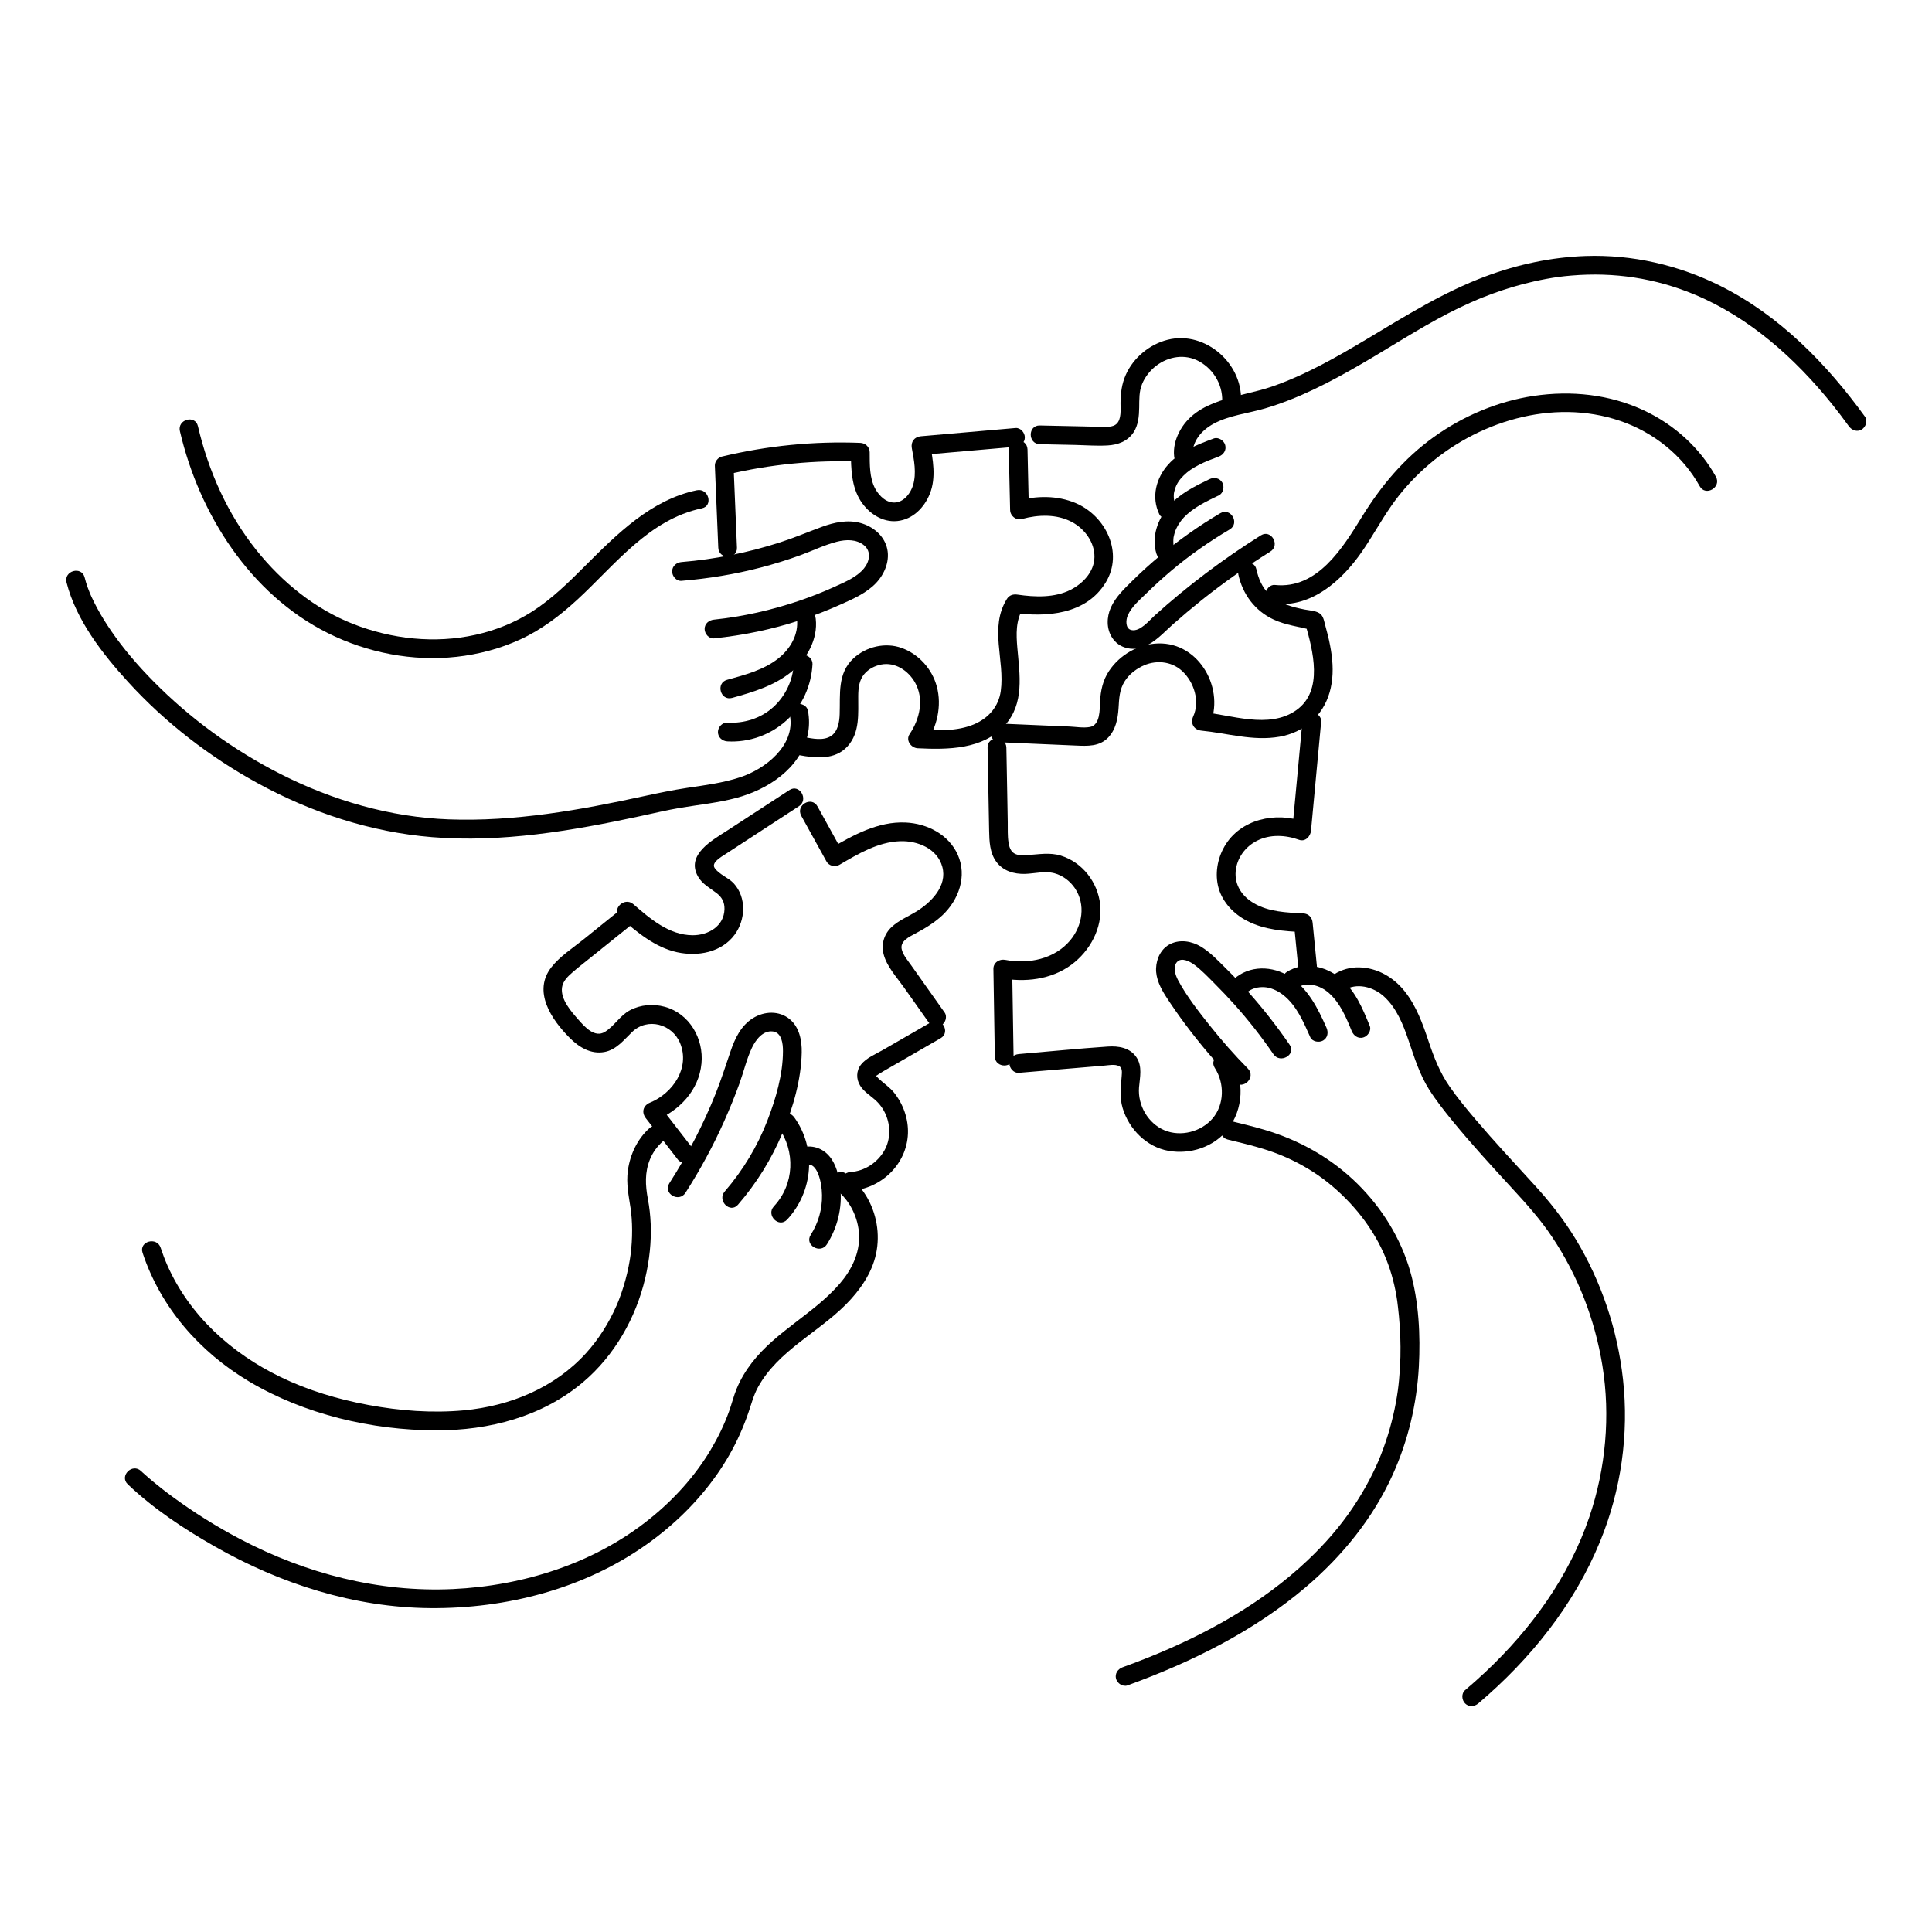 <svg xmlns="http://www.w3.org/2000/svg" xmlns:xlink="http://www.w3.org/1999/xlink" width="500" zoomAndPan="magnify" viewBox="0 0 375 375" height="500" preserveAspectRatio="xMidYMid meet" version="1.0"><defs><clipPath id="34e36392c3"><path d="M 12.34 110 L 158 110 L 158 163 L 12.34 163 Z M 12.34 110 " clip-rule="nonzero"/></clipPath><clipPath id="fc6f88ac7f"><path d="M 227 49 L 362.59 49 L 362.59 91 L 227 91 Z M 227 49 " clip-rule="nonzero"/></clipPath></defs><rect x="-37.5" width="450" fill="#ffffff" y="-37.5" height="450" fill-opacity="1"/><rect x="-37.5" width="450" fill="#ffffff" y="-37.5" height="450" fill-opacity="1"/><path fill="#ffffff" d="M 214.16 109.172 C 213.617 112.641 210.723 115.406 207.422 116.613 C 204.121 117.82 200.488 117.688 197.012 117.172 C 193.184 123.086 198.312 131.605 194.965 137.801 C 193.879 139.801 192.035 141.258 189.934 142.172 C 189.141 142.527 188.316 142.793 187.48 142.996 C 184.434 143.715 181.262 143.57 178.133 143.418 C 180.023 140.699 180.914 137.211 180.145 133.992 C 179.375 130.77 176.812 127.949 173.578 127.234 C 170.352 126.531 166.645 128.223 165.383 131.281 C 164.516 133.375 164.801 135.738 164.809 138.004 C 164.816 140.262 164.387 142.785 162.594 144.16 C 160.668 145.648 157.957 145.148 155.547 144.801 C 152.773 144.41 143.203 145.105 143.203 145.105 L 141.223 106.297 C 141.004 100.992 140.777 95.684 140.559 90.375 C 149.188 88.297 158.102 87.414 166.969 87.781 C 166.984 90.32 167.016 92.941 168.043 95.254 C 169.07 97.578 171.367 99.535 173.902 99.34 C 176.488 99.145 178.488 96.75 179.086 94.227 C 179.691 91.703 179.215 89.059 178.738 86.5 C 184.852 85.969 190.977 85.434 197.102 84.898 L 197.562 84.852 C 197.656 88.992 197.805 95.496 197.883 98.977 C 201.547 97.949 205.648 97.965 209.008 99.77 C 212.363 101.574 214.742 105.398 214.16 109.172 Z M 214.16 109.172 " fill-opacity="1" fill-rule="nonzero"/><path fill="#ffffff" d="M 256.867 129.816 C 256.887 132.383 256.277 135.035 254.84 137.121 C 254.5 137.605 254.125 138.059 253.699 138.473 C 251.141 140.957 247.316 141.652 243.758 141.465 C 240.199 141.273 236.719 140.324 233.168 140.004 C 235.449 135.188 232.609 128.676 227.531 127.082 C 222.449 125.488 216.391 129.203 215.52 134.453 C 215.266 135.957 215.379 137.512 215.121 139.016 C 214.855 140.527 214.086 142.082 212.68 142.672 C 211.855 143.02 210.922 142.988 210.035 142.945 C 206.078 142.777 199.066 142.527 193.523 142.316 C 192.223 142.266 191.008 142.219 189.934 142.172 C 192.035 141.258 193.879 139.801 194.965 137.801 C 198.312 131.605 193.184 123.086 197.012 117.172 C 200.488 117.688 204.121 117.82 207.422 116.613 C 210.723 115.406 213.617 112.641 214.16 109.172 C 214.742 105.398 212.363 101.574 209.008 99.77 C 205.648 97.965 201.547 97.949 197.883 98.977 C 197.805 95.496 197.656 88.992 197.562 84.852 L 201.824 84.398 C 205.73 84.477 209.645 84.566 213.562 84.648 C 215.008 84.68 216.586 84.672 217.727 83.773 C 219.75 82.188 219.148 79.082 219.352 76.527 C 219.766 71.293 224.973 66.938 230.191 67.465 C 235.418 67.992 239.074 72.238 239.008 78.508 C 238.977 81.793 241.34 107.715 242.121 111.016 C 244.176 119.641 252.43 119.785 255.105 120.547 C 255.973 123.578 256.836 126.66 256.867 129.816 Z M 256.867 129.816 " fill-opacity="1" fill-rule="nonzero"/><path fill="#ffffff" d="M 168.285 208.18 C 167.73 209.602 169.379 210.809 170.594 211.738 C 173.77 214.164 175.195 218.656 173.996 222.465 C 172.801 226.277 168.957 230.242 165.074 229.32 C 160.156 228.145 141.164 234.367 141.164 234.367 C 139.086 231.688 128.715 218.445 126.645 215.766 C 129.848 214.488 132.633 211.965 133.805 208.723 C 134.977 205.477 134.348 201.543 131.91 199.102 C 129.484 196.656 125.254 196.074 122.465 198.098 C 120.516 199.508 119.195 202.031 116.824 202.426 C 114.391 202.84 112.305 200.777 110.703 198.891 C 108.664 196.512 106.496 193.512 107.484 190.543 C 108.031 188.898 109.449 187.719 110.809 186.633 C 113.938 184.109 118.895 180.406 122.52 177.559 C 124.832 179.547 127.27 181.457 130.117 182.531 C 133.328 183.754 137.219 183.73 139.918 181.617 C 142.621 179.5 143.414 174.984 140.961 172.574 C 139.449 171.094 136.82 170.234 136.723 168.117 C 136.645 166.504 138.148 165.332 139.5 164.457 C 143.738 161.699 150.199 157.5 155.02 154.355 C 157.164 158.051 160.676 163.891 162 166.297 C 164.641 164.75 167.301 163.188 170.211 162.266 C 173.125 161.336 176.352 161.07 179.215 162.129 C 182.086 163.188 184.504 165.738 184.852 168.77 C 185.113 171.062 184.199 173.383 182.742 175.164 C 181.277 176.949 179.32 178.262 177.281 179.336 C 175.559 180.25 173.527 181.285 173.172 183.211 C 172.883 184.766 173.844 186.254 174.766 187.547 C 176.633 190.18 180.477 194.969 183.145 198.477 C 179.062 200.969 173.18 204.844 169.742 206.828 C 169.16 207.168 168.531 207.547 168.285 208.18 Z M 168.285 208.18 " fill-opacity="1" fill-rule="nonzero"/><path fill="#ffffff" d="M 237.383 206.391 C 239.727 209.887 239.492 214.918 236.832 218.188 C 234.164 221.453 229.277 222.684 225.379 221.074 C 221.48 219.473 218.883 215.152 219.297 210.953 C 219.465 209.215 220.016 207.191 218.836 205.898 C 217.855 204.828 216.18 204.871 214.734 204.992 C 209.84 205.402 200.934 206.133 194.965 206.633 C 194.875 200.961 194.73 193.074 194.641 188.059 C 198.691 188.891 203.125 188.332 206.555 186.02 C 209.984 183.707 212.219 179.523 211.707 175.414 C 211.191 171.312 207.633 167.645 203.496 167.5 C 200.684 167.395 197.398 168.656 195.328 166.742 C 193.977 165.504 193.848 163.457 193.816 161.621 C 193.719 156.473 193.621 147.906 193.523 142.316 C 199.066 142.527 206.078 142.777 210.035 142.945 C 210.922 142.988 211.855 143.02 212.68 142.672 C 214.086 142.082 214.855 140.527 215.121 139.016 C 215.379 137.512 215.266 135.957 215.52 134.453 C 216.391 129.203 222.449 125.488 227.531 127.082 C 232.609 128.676 235.449 135.188 233.168 140.004 C 236.719 140.324 240.199 141.273 243.758 141.465 C 247.316 141.652 251.141 140.957 253.699 138.473 C 254.125 138.059 254.5 137.605 254.84 137.121 C 254.16 144.5 253.195 155.195 252.629 161.254 C 248.973 159.879 244.582 160.203 241.5 162.598 C 238.41 164.992 237.02 169.562 238.727 173.074 C 239.914 175.512 242.348 177.152 244.922 177.992 C 247.5 178.844 250.242 178.98 252.953 179.117 C 253.23 181.91 253.504 184.699 253.77 187.492 L 256.715 202.328 C 256.715 202.328 246.66 202.539 240.707 202.539 C 234.746 202.539 237.383 206.391 237.383 206.391 Z M 237.383 206.391 " fill-opacity="1" fill-rule="nonzero"/><path fill="#ffffff" d="M 168.887 111.727 C 167.641 113.109 165.957 114.008 164.281 114.816 C 161.68 116.07 158.992 117.188 156.258 118.141 C 156.355 118.734 156.445 119.395 156.508 120.109 C 156.695 122.113 156.16 124.09 155.141 125.82 C 155.547 126.781 155.918 127.93 155.887 128.91 C 155.82 131.23 155.102 133.523 153.879 135.512 C 154.375 136.387 154.891 137.461 155.086 138.426 C 156.234 144.121 151.52 149.566 146.18 151.855 C 140.84 154.152 134.855 154.289 129.168 155.496 C 120.402 157.355 105.785 160.973 89.445 160.906 C 50.594 160.762 18.707 128.66 14.672 112.559 C 14.672 112.559 14.078 100.773 19.137 92.777 C 24.199 84.785 36.672 83.199 36.672 83.199 C 40.055 97.926 48.613 111.809 61.52 119.641 C 74.43 127.461 91.824 128.359 104.473 120.109 C 109.973 116.516 114.344 111.484 119.09 106.945 C 123.848 102.414 129.348 98.426 135.746 96.914 C 136.879 96.645 139.086 96.438 140.809 96.305 C 140.945 99.641 141.082 102.965 141.223 106.297 L 141.398 109.695 C 146.949 108.652 152.391 107.059 157.633 104.953 C 159.883 104.051 162.164 103.039 164.582 103.02 C 167 102.996 169.629 104.277 170.324 106.59 C 170.859 108.367 170.125 110.344 168.887 111.727 Z M 168.887 111.727 " fill-opacity="1" fill-rule="nonzero"/><path fill="#ffffff" d="M 360.422 81.801 C 360.422 81.801 359.047 91.711 349.988 94.582 C 340.93 97.445 331.48 93.449 331.48 93.449 C 327.68 86.461 320.707 81.43 313.031 79.348 C 305.344 77.27 297.039 78.031 289.59 80.828 C 281.207 83.977 273.816 89.695 268.664 97.012 C 265.809 101.047 263.613 105.57 260.363 109.293 C 257.102 113.02 252.387 115.789 247.453 115.359 C 246.41 115.262 244.906 114.996 243.676 114.754 C 243.012 113.727 242.477 112.496 242.121 111.016 C 242 110.512 241.848 109.484 241.668 108.094 C 235.602 112.156 229.844 116.688 224.457 121.629 C 223.625 122.398 222.789 123.184 221.77 123.676 C 220.75 124.16 219.516 124.332 218.504 123.82 C 217.023 123.07 216.52 121.086 216.965 119.484 C 217.41 117.891 218.566 116.598 219.723 115.398 C 222.031 113.004 224.473 110.766 227.043 108.66 C 225.395 105.375 226.121 102.559 227.367 100.594 C 225.508 98.273 225.961 94.891 226.762 93.297 C 227.457 91.914 228.559 90.773 229.828 89.859 C 229.109 84.543 232.012 82.043 234.793 80.594 C 236.137 79.898 237.559 79.43 239.016 79.043 C 240.797 78.555 242.633 78.207 244.402 77.707 C 258.43 73.781 271.324 63.273 283.059 57.828 C 292.387 53.5 328.52 37.562 360.422 81.801 Z M 360.422 81.801 " fill-opacity="1" fill-rule="nonzero"/><path fill="#ffffff" d="M 168.352 242.586 C 167.129 248.945 161.621 253.461 156.438 257.328 C 151.25 261.203 145.906 265.586 144.109 271.809 C 137.891 293.359 114.117 311.137 81.977 310.301 C 49.84 309.461 26.09 286.824 26.09 286.824 C 26.09 286.824 19.371 275.828 21.539 259.836 C 23.133 248.023 29.441 242.66 29.441 242.66 C 35.59 261.387 54.395 273.41 79.188 275.547 C 117.91 278.879 127.355 248.105 123.84 232.352 C 122.98 228.52 122.98 222.578 128.742 218.453 L 134.426 225.734 C 137.961 219.512 140.859 212.926 143.051 206.117 C 143.703 204.051 144.344 201.91 145.777 200.289 C 147.207 198.672 149.707 197.766 151.582 198.844 C 153.785 200.098 153.977 203.164 153.703 205.68 C 153.312 209.277 152.512 212.832 151.34 216.254 C 153.438 218.945 154.648 221.875 155.086 224.336 C 157.336 223.746 158.832 224.773 159.406 225.387 C 160.078 226.09 160.473 227.012 160.75 227.941 C 166.637 230.855 169.211 238.105 168.352 242.586 Z M 168.352 242.586 " fill-opacity="1" fill-rule="nonzero"/><path fill="#ffffff" d="M 285.656 329.355 C 285.656 329.355 259.148 337.363 243.699 335.227 C 228.25 333.102 218.375 325.367 218.375 325.367 C 276.25 304.422 275.164 267.27 272.895 251.566 C 271.016 238.613 261.27 227.281 249.102 222.457 C 245.777 221.133 242.301 220.176 238.797 219.434 C 238.055 219.277 237.141 219.078 236.203 218.883 C 236.418 218.664 236.629 218.43 236.832 218.188 C 239.492 214.918 239.727 209.887 237.383 206.391 C 237.383 206.391 236.637 205.309 236.832 204.289 C 233.652 200.68 230.742 196.844 228.105 192.824 C 227.32 191.625 226.535 190.363 226.285 188.949 C 226.035 187.531 226.422 185.914 227.586 185.074 C 228.629 184.328 230.078 184.359 231.258 184.84 C 232.449 185.324 233.434 186.188 234.375 187.055 C 236.137 188.68 237.844 190.379 239.469 192.137 C 242.254 189.555 245.332 189.531 247.203 190.113 C 247.945 190.34 248.641 190.672 249.297 191.082 C 251.957 188.906 255.129 189.176 256.754 189.871 C 257.547 190.211 258.277 190.664 258.938 191.223 C 262.594 188.641 266.988 189.727 269.398 191.684 C 272.051 193.828 273.582 197.047 274.738 200.258 C 275.887 203.469 276.758 206.82 278.473 209.766 C 282.059 215.922 292.914 227.254 297.684 232.547 C 316.629 253.566 325.105 295.949 285.656 329.355 Z M 285.656 329.355 " fill-opacity="1" fill-rule="nonzero"/><path fill="#000000" d="M 143.043 106.297 C 142.824 100.992 142.598 95.684 142.379 90.375 C 141.934 90.957 141.488 91.551 141.043 92.133 C 149.535 90.102 158.25 89.262 166.977 89.602 C 166.371 88.992 165.762 88.387 165.156 87.781 C 165.18 90.969 165.262 94.438 167.043 97.211 C 168.57 99.605 171.254 101.445 174.191 101.129 C 177.184 100.805 179.418 98.516 180.492 95.812 C 181.73 92.691 181.09 89.203 180.492 86.016 C 179.91 86.785 179.32 87.555 178.738 88.32 C 184.859 87.789 190.977 87.254 197.102 86.719 C 198.078 86.629 198.918 85.941 198.918 84.898 C 198.918 83.977 198.086 82.988 197.102 83.078 C 190.977 83.613 184.859 84.148 178.738 84.68 C 177.492 84.785 176.758 85.75 176.984 86.988 C 177.418 89.316 177.922 91.832 177.227 94.164 C 176.773 95.66 175.574 97.309 173.91 97.52 C 172.152 97.746 170.656 96.281 169.887 94.867 C 168.738 92.746 168.82 90.109 168.805 87.781 C 168.797 86.77 167.98 86 166.984 85.961 C 157.949 85.609 148.883 86.516 140.09 88.629 C 139.344 88.809 138.723 89.609 138.754 90.383 C 138.973 95.691 139.199 101 139.418 106.305 C 139.5 108.637 143.137 108.645 143.043 106.297 Z M 143.043 106.297 " fill-opacity="1" fill-rule="nonzero"/><path fill="#000000" d="M 195.797 87.246 C 195.887 91.152 195.977 95.07 196.062 98.977 C 196.09 100.156 197.203 101.047 198.371 100.73 C 201.531 99.875 205.125 99.738 208.094 101.34 C 210.543 102.664 212.477 105.262 212.43 108.125 C 212.387 110.957 210.246 113.215 207.852 114.453 C 204.719 116.062 200.879 115.91 197.496 115.414 C 196.664 115.293 195.91 115.504 195.441 116.25 C 191.957 121.848 195.078 128.133 194.246 134.137 C 193.824 137.145 191.906 139.34 189.156 140.543 C 185.719 142.039 181.789 141.773 178.133 141.598 C 178.656 142.512 179.184 143.426 179.699 144.34 C 181.875 141.133 182.855 137.016 181.828 133.23 C 180.906 129.832 178.34 126.984 175.043 125.781 C 171.863 124.613 168.109 125.504 165.648 127.793 C 162.52 130.715 163.109 134.742 162.98 138.602 C 162.934 140.105 162.656 141.953 161.305 142.852 C 159.816 143.836 157.656 143.359 156.031 143.051 C 155.07 142.867 154.066 143.32 153.793 144.32 C 153.551 145.211 154.09 146.379 155.062 146.562 C 158.289 147.172 162.082 147.559 164.516 144.855 C 166.953 142.152 166.555 138.473 166.582 135.117 C 166.59 133.609 166.742 132.043 167.746 130.844 C 168.586 129.848 169.785 129.227 171.047 128.984 C 173.762 128.465 176.297 130.172 177.598 132.461 C 179.426 135.684 178.527 139.574 176.555 142.492 C 175.738 143.699 176.844 145.172 178.125 145.238 C 183.973 145.52 190.758 145.504 195.027 140.793 C 198.879 136.547 197.918 130.965 197.465 125.754 C 197.238 123.125 197.133 120.406 198.578 118.086 C 197.891 118.359 197.215 118.645 196.523 118.918 C 203.07 119.867 210.82 119.316 214.629 113.039 C 218.121 107.277 214.629 100.141 208.805 97.656 C 205.195 96.121 201.145 96.203 197.398 97.211 C 198.168 97.797 198.938 98.387 199.703 98.969 C 199.617 95.062 199.527 91.145 199.438 87.238 C 199.379 84.906 195.742 84.898 195.797 87.246 Z M 195.797 87.246 " fill-opacity="1" fill-rule="nonzero"/><path fill="#000000" d="M 194 144.07 C 198.945 144.281 203.887 144.5 208.828 144.711 C 211.094 144.809 213.398 144.93 215.105 143.148 C 216.562 141.621 216.973 139.523 217.105 137.492 C 217.227 135.586 217.258 133.863 218.324 132.203 C 219.109 130.973 220.273 130.035 221.559 129.371 C 224.156 128.035 227.328 128.254 229.496 130.285 C 231.777 132.43 232.941 136.117 231.598 139.07 C 231 140.391 231.727 141.668 233.168 141.812 C 238.266 142.309 243.207 143.895 248.352 142.996 C 253.066 142.172 256.754 139.016 258.082 134.379 C 258.754 132.043 258.793 129.582 258.477 127.18 C 258.309 125.895 258.059 124.613 257.75 123.352 C 257.598 122.738 257.434 122.121 257.266 121.516 C 257.062 120.789 256.934 119.801 256.383 119.25 C 255.664 118.531 254.207 118.5 253.254 118.312 C 252.062 118.078 250.875 117.801 249.734 117.383 C 248.617 116.977 247.234 116.199 246.289 115.27 C 244.984 113.992 244.266 112.332 243.871 110.52 C 243.375 108.23 239.867 109.203 240.359 111.492 C 241.191 115.336 243.586 118.562 247.18 120.238 C 249.59 121.363 252.09 121.605 254.613 122.293 C 254.191 121.871 253.762 121.441 253.344 121.023 C 254.812 126.191 256.988 134.098 251.57 137.875 C 246.266 141.57 238.953 138.73 233.16 138.172 C 233.688 139.086 234.211 140.004 234.73 140.918 C 237.91 133.926 232.875 124.664 224.797 124.891 C 220.969 124.996 217.348 127.09 215.242 130.262 C 214.062 132.043 213.633 134.047 213.52 136.16 C 213.438 137.672 213.586 140.738 211.547 141.109 C 210.301 141.336 208.867 141.078 207.617 141.02 C 206.145 140.957 204.68 140.891 203.207 140.836 C 200.133 140.707 197.059 140.566 193.992 140.438 C 191.656 140.332 191.664 143.973 194 144.07 Z M 194 144.07 " fill-opacity="1" fill-rule="nonzero"/><path fill="#000000" d="M 201.824 86.219 C 204.105 86.266 206.387 86.316 208.668 86.363 C 210.754 86.41 212.891 86.582 214.977 86.461 C 216.98 86.348 218.859 85.668 220.016 83.93 C 220.953 82.52 221.09 80.734 221.117 79.09 C 221.141 77.527 221.074 76 221.684 74.527 C 222.25 73.145 223.234 71.906 224.414 71 C 226.801 69.164 230.012 68.652 232.707 70.117 C 235.73 71.762 237.559 75.078 237.188 78.508 C 237.082 79.488 238.102 80.328 239.008 80.328 C 240.074 80.328 240.723 79.488 240.828 78.508 C 241.645 70.887 234.09 64.066 226.625 65.953 C 223.121 66.832 219.984 69.438 218.52 72.738 C 217.727 74.512 217.508 76.309 217.492 78.234 C 217.484 79.453 217.719 81.43 216.66 82.328 C 215.973 82.91 214.887 82.852 214.039 82.844 C 212.711 82.836 211.375 82.789 210.051 82.762 C 207.309 82.707 204.574 82.641 201.832 82.586 C 199.477 82.52 199.477 86.16 201.824 86.219 Z M 201.824 86.219 " fill-opacity="1" fill-rule="nonzero"/><path fill="#000000" d="M 34.918 83.688 C 38.664 99.785 48.555 115.352 63.656 122.891 C 71.309 126.711 80.094 128.426 88.609 127.488 C 92.906 127.008 97.047 125.918 100.98 124.113 C 105.113 122.219 108.738 119.445 112.07 116.379 C 119.355 109.664 125.98 100.797 136.223 98.668 C 138.512 98.191 137.539 94.68 135.25 95.156 C 126.348 97.012 119.73 103.684 113.531 109.875 C 110.348 113.062 107.094 116.266 103.277 118.707 C 99.91 120.859 96.199 122.348 92.301 123.215 C 84.406 124.969 76.031 124.055 68.535 121.109 C 61.125 118.199 54.766 113.012 49.816 106.84 C 44.203 99.844 40.441 91.43 38.418 82.723 C 37.895 80.441 34.383 81.402 34.918 83.688 Z M 34.918 83.688 " fill-opacity="1" fill-rule="nonzero"/><path fill="#000000" d="M 132.273 112.738 C 137.477 112.309 142.645 111.469 147.691 110.148 C 150.258 109.477 152.797 108.691 155.297 107.785 C 157.668 106.93 159.965 105.789 162.406 105.156 C 164.18 104.695 166.223 104.625 167.723 105.852 C 169.168 107.051 168.781 109 167.703 110.32 C 166.297 112.043 164.008 112.965 162.043 113.863 C 159.785 114.898 157.48 115.805 155.133 116.605 C 149.77 118.426 144.215 119.68 138.586 120.27 C 137.605 120.375 136.766 121.031 136.766 122.09 C 136.766 122.996 137.598 124.016 138.586 123.91 C 144.238 123.312 149.82 122.18 155.23 120.406 C 157.949 119.516 160.609 118.473 163.215 117.309 C 165.586 116.25 168.117 115.141 169.961 113.246 C 171.75 111.41 172.867 108.652 172.098 106.105 C 171.395 103.766 169.332 102.156 167.043 101.516 C 164.543 100.82 161.922 101.379 159.543 102.254 C 156.84 103.246 154.203 104.371 151.461 105.254 C 145.242 107.262 138.805 108.555 132.281 109.09 C 131.305 109.172 130.465 109.867 130.465 110.91 C 130.457 111.84 131.289 112.82 132.273 112.738 Z M 132.273 112.738 " fill-opacity="1" fill-rule="nonzero"/><path fill="#000000" d="M 154.691 120.109 C 155.039 123.125 153.445 125.918 151.051 127.816 C 148.211 130.059 144.547 131.004 141.125 131.953 C 138.867 132.574 139.832 136.086 142.094 135.465 C 146.164 134.34 150.297 133.102 153.621 130.391 C 156.605 127.957 158.789 124.047 158.336 120.109 C 158.223 119.129 157.586 118.289 156.516 118.289 C 155.613 118.289 154.578 119.129 154.691 120.109 Z M 154.691 120.109 " fill-opacity="1" fill-rule="nonzero"/><path fill="#000000" d="M 154.066 128.91 C 153.906 132.031 152.465 135.09 150.109 137.234 C 147.684 139.445 144.398 140.453 141.172 140.262 C 140.195 140.203 139.352 141.145 139.352 142.082 C 139.352 143.117 140.188 143.844 141.172 143.902 C 145.371 144.152 149.578 142.641 152.684 139.809 C 155.742 137.023 157.496 133.012 157.707 128.91 C 157.754 127.93 156.832 127.09 155.887 127.09 C 154.859 127.09 154.125 127.922 154.066 128.91 Z M 154.066 128.91 " fill-opacity="1" fill-rule="nonzero"/><g clip-path="url(#34e36392c3)"><path fill="#000000" d="M 153.332 138.91 C 154.375 144.727 148.527 149.273 143.664 150.867 C 140.324 151.969 136.82 152.414 133.352 152.93 C 130.551 153.352 127.801 153.926 125.035 154.523 C 112.594 157.234 99.902 159.508 87.113 159.039 C 75.766 158.625 64.621 155.391 54.516 150.27 C 45.359 145.625 36.922 139.508 29.715 132.188 C 26.73 129.152 23.996 125.973 21.629 122.535 C 20.617 121.062 19.668 119.551 18.828 117.98 C 18.441 117.262 18.074 116.531 17.738 115.797 C 17.656 115.625 17.582 115.457 17.512 115.285 C 17.398 115.027 17.613 115.547 17.512 115.285 C 17.477 115.215 17.453 115.141 17.422 115.066 C 17.285 114.719 17.145 114.363 17.016 114.016 C 16.789 113.375 16.586 112.73 16.426 112.074 C 15.852 109.809 12.34 110.766 12.914 113.047 C 14.785 120.391 19.922 126.961 24.934 132.445 C 32.07 140.254 40.637 146.863 49.898 151.953 C 60.375 157.711 71.934 161.523 83.879 162.492 C 97.34 163.594 110.984 161.27 124.105 158.449 C 126.781 157.875 129.453 157.234 132.145 156.781 C 135.73 156.184 139.367 155.82 142.887 154.887 C 148.969 153.277 155.289 149.219 156.762 142.672 C 157.117 141.086 157.109 139.531 156.824 137.938 C 156.656 136.969 155.473 136.426 154.586 136.668 C 153.582 136.953 153.152 137.938 153.332 138.91 Z M 153.332 138.91 " fill-opacity="1" fill-rule="nonzero"/></g><g clip-path="url(#fc6f88ac7f)"><path fill="#000000" d="M 231.52 88.547 C 231.234 85.742 233.234 83.5 235.578 82.238 C 238.629 80.594 242.242 80.246 245.535 79.277 C 252.113 77.336 258.262 74.121 264.164 70.691 C 269.82 67.406 275.305 63.824 281.109 60.809 C 282.52 60.078 283.941 59.398 285.391 58.75 C 285.836 58.559 286.281 58.363 286.727 58.168 C 286.668 58.195 287.074 58.016 286.727 58.168 C 286.84 58.121 286.961 58.07 287.074 58.023 C 287.332 57.918 287.59 57.812 287.855 57.707 C 290.332 56.723 292.871 55.871 295.453 55.184 C 296.988 54.781 298.543 54.43 300.105 54.141 C 302.012 53.793 303.113 53.648 305.031 53.484 C 313.289 52.789 321.281 53.98 328.965 57.191 C 339.617 61.648 348.453 69.566 355.625 78.477 C 356.742 79.859 357.809 81.281 358.855 82.723 C 359.43 83.516 360.438 83.902 361.344 83.379 C 362.129 82.918 362.574 81.688 362 80.887 C 354.566 70.621 345.395 61.234 333.949 55.508 C 325.828 51.438 316.816 49.375 307.723 49.691 C 301.105 49.926 294.547 51.324 288.359 53.641 C 280.223 56.68 272.883 61.277 265.461 65.719 C 259.504 69.277 253.414 72.781 246.832 75.055 C 240.66 77.18 232.133 77.344 228.816 84 C 228.113 85.418 227.73 86.969 227.895 88.555 C 227.992 89.535 228.664 90.375 229.715 90.375 C 230.605 90.367 231.613 89.527 231.52 88.547 Z M 231.52 88.547 " fill-opacity="1" fill-rule="nonzero"/></g><path fill="#000000" d="M 235.57 85.117 C 232.406 86.297 229.109 87.562 226.785 90.125 C 224.383 92.777 223.422 96.484 225.016 99.801 C 225.441 100.691 226.707 100.926 227.508 100.457 C 228.41 99.93 228.59 98.855 228.16 97.965 C 227.992 97.617 227.855 97.012 227.836 96.59 C 227.812 95.895 227.836 95.684 228.039 94.996 C 228.355 93.918 228.93 93.094 229.762 92.277 C 230.613 91.438 231.484 90.871 232.668 90.254 C 233.945 89.59 235.176 89.137 236.543 88.629 C 237.465 88.289 238.086 87.398 237.812 86.387 C 237.57 85.508 236.5 84.77 235.57 85.117 Z M 235.57 85.117 " fill-opacity="1" fill-rule="nonzero"/><path fill="#000000" d="M 234.746 93.004 C 231.898 94.383 228.898 95.852 226.809 98.312 C 224.691 100.812 223.453 104.234 224.465 107.48 C 224.754 108.418 225.734 109.016 226.707 108.75 C 227.629 108.5 228.273 107.453 227.977 106.508 C 227.879 106.199 227.789 105.895 227.75 105.57 C 227.789 105.844 227.75 105.441 227.75 105.391 C 227.742 105.23 227.742 105.078 227.742 104.914 C 227.742 104.754 227.758 104.598 227.773 104.438 C 227.789 104.309 227.781 104.309 227.766 104.445 C 227.773 104.379 227.789 104.316 227.797 104.258 C 227.871 103.945 227.934 103.629 228.031 103.32 C 228.348 102.332 229.035 101.234 229.77 100.449 C 231.598 98.523 234.113 97.332 236.582 96.145 C 237.465 95.715 237.707 94.453 237.238 93.652 C 236.703 92.754 235.637 92.578 234.746 93.004 Z M 234.746 93.004 " fill-opacity="1" fill-rule="nonzero"/><path fill="#000000" d="M 236.848 99.617 C 232.73 102.043 228.824 104.809 225.152 107.867 C 223.355 109.363 221.617 110.934 219.949 112.574 C 218.332 114.168 216.539 115.828 215.605 117.941 C 214.781 119.809 214.734 122.059 215.891 123.812 C 217.207 125.82 219.75 126.395 221.941 125.562 C 224.199 124.703 225.895 122.746 227.668 121.176 C 229.473 119.582 231.316 118.027 233.191 116.523 C 237.465 113.109 241.945 109.961 246.57 107.059 C 248.555 105.82 246.727 102.664 244.734 103.91 C 237.43 108.492 230.523 113.691 224.125 119.469 C 223.051 120.441 221.293 122.656 219.609 122.293 C 218.406 122.035 218.512 120.352 218.883 119.484 C 219.629 117.73 221.324 116.34 222.652 115.035 C 224.156 113.562 225.711 112.156 227.312 110.797 C 230.863 107.793 234.68 105.133 238.684 102.762 C 240.707 101.566 238.879 98.418 236.848 99.617 Z M 236.848 99.617 " fill-opacity="1" fill-rule="nonzero"/><path fill="#000000" d="M 247.453 117.18 C 254.637 117.941 260.492 112.625 264.301 107.148 C 266.324 104.242 268.008 101.121 270.031 98.215 C 271.883 95.547 274.066 93.109 276.477 90.926 C 286.492 81.855 301.34 77.238 314.445 81.688 C 320.918 83.887 326.594 88.371 329.91 94.371 C 331.043 96.43 334.191 94.59 333.059 92.535 C 329.945 86.906 324.93 82.406 319.121 79.68 C 312.414 76.535 304.965 75.766 297.676 76.848 C 290.723 77.887 284 80.734 278.297 84.828 C 272.52 88.977 268.113 94.227 264.391 100.246 C 260.664 106.281 255.719 114.414 247.453 113.539 C 246.473 113.434 245.633 114.453 245.633 115.359 C 245.633 116.426 246.473 117.074 247.453 117.18 Z M 247.453 117.18 " fill-opacity="1" fill-rule="nonzero"/><path fill="#000000" d="M 120.391 176.594 C 118.016 178.512 115.629 180.43 113.25 182.348 C 111.18 184.012 108.738 185.574 107.07 187.68 C 103.301 192.41 107.039 197.914 110.598 201.473 C 112.391 203.27 114.691 204.676 117.32 204.191 C 119.633 203.762 121.098 201.844 122.691 200.309 C 125.668 197.434 130.48 198.73 132.016 202.492 C 133.965 207.281 130.594 212.199 126.168 214.02 C 124.816 214.578 124.469 215.914 125.367 217.062 C 127.438 219.738 129.516 222.418 131.586 225.094 C 132.188 225.871 133.527 225.727 134.16 225.094 C 134.93 224.328 134.766 223.301 134.16 222.523 C 132.09 219.844 130.012 217.168 127.938 214.488 C 127.672 215.5 127.406 216.52 127.137 217.531 C 131.848 215.598 135.656 211.664 136.156 206.422 C 136.617 201.602 133.836 196.746 129.055 195.422 C 126.809 194.797 124.332 194.992 122.262 196.094 C 120.32 197.129 119.242 199.156 117.414 200.281 C 115.434 201.504 113.508 199.328 112.305 197.961 C 110.895 196.359 108.77 193.996 109.086 191.668 C 109.254 190.414 110.242 189.5 111.148 188.707 C 112.359 187.652 113.645 186.676 114.891 185.664 C 117.586 183.496 120.277 181.328 122.973 179.168 C 123.742 178.551 123.613 177.234 122.973 176.594 C 122.203 175.832 121.16 175.98 120.391 176.594 Z M 120.391 176.594 " fill-opacity="1" fill-rule="nonzero"/><path fill="#000000" d="M 120.352 178.082 C 123.605 180.906 127.121 183.891 131.441 184.832 C 135.438 185.695 140.023 184.887 142.582 181.441 C 144.723 178.551 144.926 174.223 142.434 171.48 C 141.383 170.332 139.605 169.766 138.723 168.488 C 138.004 167.453 139.953 166.344 140.762 165.816 C 145.523 162.703 150.297 159.605 155.07 156.488 C 157.027 155.219 155.199 152.066 153.234 153.344 C 149.238 155.949 145.25 158.543 141.254 161.148 C 138.367 163.027 133.059 165.852 135.477 170.129 C 136.305 171.594 137.801 172.371 139.086 173.352 C 140.129 174.145 140.648 175.129 140.621 176.441 C 140.559 179.773 137.477 181.547 134.434 181.531 C 129.879 181.512 126.184 178.324 122.934 175.504 C 121.16 173.98 118.574 176.539 120.352 178.082 Z M 120.352 178.082 " fill-opacity="1" fill-rule="nonzero"/><path fill="#000000" d="M 155.523 158.344 C 157.156 161.305 158.789 164.258 160.426 167.219 C 160.902 168.074 162.082 168.359 162.914 167.871 C 166.547 165.746 170.406 163.422 174.734 163.277 C 178.105 163.164 181.934 164.711 182.902 168.254 C 183.922 172 180.703 175.195 177.809 176.957 C 176.23 177.922 174.492 178.625 173.117 179.887 C 171.629 181.246 171.004 183.211 171.5 185.18 C 172.098 187.566 174.031 189.645 175.422 191.609 C 177.016 193.867 178.617 196.117 180.211 198.375 C 180.777 199.176 181.797 199.555 182.703 199.027 C 183.492 198.566 183.922 197.348 183.355 196.535 C 181.875 194.449 180.395 192.355 178.914 190.266 C 178.211 189.281 177.516 188.285 176.812 187.297 C 176.172 186.398 175.355 185.453 175.051 184.367 C 174.57 182.695 176.504 181.828 177.711 181.18 C 179.562 180.188 181.367 179.109 182.91 177.664 C 186.105 174.66 187.758 170.059 185.898 165.898 C 184.133 161.969 179.949 159.84 175.793 159.652 C 170.422 159.402 165.57 162.113 161.086 164.742 C 161.922 164.961 162.746 165.18 163.578 165.398 C 161.945 162.438 160.312 159.484 158.676 156.523 C 157.527 154.453 154.391 156.289 155.523 158.344 Z M 155.523 158.344 " fill-opacity="1" fill-rule="nonzero"/><path fill="#000000" d="M 180.727 198.398 C 177.582 200.211 174.426 202.031 171.281 203.844 C 169.906 204.637 168.172 205.332 167.156 206.594 C 166.176 207.797 166.145 209.441 166.969 210.742 C 167.68 211.867 168.781 212.547 169.766 213.398 C 170.699 214.199 171.434 215.199 171.918 216.324 C 172.875 218.535 172.867 221.164 171.676 223.273 C 170.34 225.652 167.816 227.328 165.074 227.488 C 162.746 227.629 162.73 231.27 165.074 231.129 C 170.98 230.773 176.004 226.027 176.23 220.023 C 176.336 217.152 175.316 214.312 173.535 212.078 C 172.672 211.004 171.547 210.297 170.551 209.359 C 170.406 209.223 170.27 209.02 170.113 208.898 C 169.727 208.59 170.254 208.688 169.984 208.867 C 170.48 208.527 171.012 208.195 171.547 207.879 C 175.219 205.758 178.898 203.641 182.57 201.52 C 184.594 200.363 182.758 197.215 180.727 198.398 Z M 180.727 198.398 " fill-opacity="1" fill-rule="nonzero"/><path fill="#000000" d="M 133.051 231.52 C 135.891 227.086 138.406 222.457 140.551 217.652 C 141.633 215.219 142.645 212.75 143.551 210.242 C 144.367 207.977 144.918 205.543 145.953 203.367 C 146.68 201.844 148.066 199.961 150.016 200.203 C 151.754 200.422 151.98 202.629 151.973 204.012 C 151.973 208.543 150.57 213.301 148.953 217.492 C 147.02 222.508 144.184 227.199 140.672 231.262 C 139.145 233.023 141.707 235.613 143.242 233.832 C 146.859 229.652 149.762 224.969 151.898 219.871 C 153.922 215.039 155.508 209.562 155.613 204.289 C 155.66 201.988 155.168 199.395 153.305 197.84 C 151.25 196.125 148.371 196.246 146.164 197.613 C 143.824 199.062 142.645 201.562 141.797 204.07 C 140.867 206.789 140 209.516 138.941 212.184 C 136.516 218.293 133.457 224.148 129.914 229.676 C 128.645 231.664 131.789 233.492 133.051 231.52 Z M 133.051 231.52 " fill-opacity="1" fill-rule="nonzero"/><path fill="#000000" d="M 151.043 218.738 C 154.43 223.445 154.211 229.844 150.215 234.141 C 148.621 235.855 151.188 238.438 152.789 236.715 C 157.82 231.301 158.531 222.953 154.18 216.898 C 153.605 216.105 152.594 215.719 151.688 216.246 C 150.902 216.707 150.469 217.938 151.043 218.738 Z M 151.043 218.738 " fill-opacity="1" fill-rule="nonzero"/><path fill="#000000" d="M 157.074 226.121 C 157.883 225.984 158.57 227.223 158.824 227.887 C 159.309 229.172 159.527 230.574 159.551 231.941 C 159.609 234.699 158.84 237.359 157.359 239.684 C 156.098 241.664 159.242 243.492 160.504 241.52 C 162.535 238.324 163.516 234.391 163.109 230.621 C 162.906 228.734 162.52 226.699 161.469 225.078 C 160.262 223.227 158.305 222.246 156.113 222.613 C 155.141 222.773 154.602 223.973 154.844 224.852 C 155.117 225.879 156.098 226.285 157.074 226.121 Z M 157.074 226.121 " fill-opacity="1" fill-rule="nonzero"/><path fill="#000000" d="M 162.277 230.914 C 164.969 232.969 166.629 236.398 166.75 239.762 C 166.871 243.289 165.27 246.527 163.004 249.148 C 157.98 254.973 150.734 258.332 145.977 264.453 C 144.758 266.031 143.746 267.707 142.984 269.551 C 142.387 271 142.023 272.535 141.488 274.008 C 140.543 276.621 139.312 279.121 137.891 281.5 C 134.809 286.629 130.73 291.105 126.07 294.84 C 115.336 303.465 101.555 307.801 87.906 308.434 C 73.484 309.098 59.387 305.434 46.652 298.75 C 42.059 296.34 37.645 293.578 33.469 290.504 C 33.098 290.23 32.723 289.957 32.352 289.672 C 32.168 289.535 31.988 289.391 31.801 289.25 C 32.125 289.492 31.574 289.074 31.48 289 C 30.887 288.531 30.297 288.062 29.715 287.578 C 29.012 286.992 28.324 286.395 27.645 285.781 C 27.555 285.699 27.465 285.617 27.379 285.531 C 25.68 283.91 23.098 286.484 24.805 288.102 C 29.781 292.844 35.742 296.785 41.688 300.164 C 54.418 307.422 68.762 312.016 83.484 312.137 C 98.246 312.262 113.297 308.41 125.441 299.816 C 130.754 296.062 135.438 291.5 139.176 286.168 C 140.898 283.711 142.402 281.09 143.625 278.344 C 144.246 276.945 144.82 275.523 145.305 274.074 C 145.863 272.43 146.285 270.789 147.125 269.254 C 150.992 262.215 158.719 258.711 164.203 253.184 C 166.895 250.465 169.227 247.164 170.043 243.363 C 170.867 239.504 170.141 235.395 168.07 232.035 C 167.023 230.348 165.691 228.953 164.113 227.758 C 163.328 227.16 162.074 227.637 161.621 228.414 C 161.078 229.352 161.492 230.312 162.277 230.914 Z M 162.277 230.914 " fill-opacity="1" fill-rule="nonzero"/><path fill="#000000" d="M 126.07 218.965 C 123.707 221.074 122.309 224.066 121.871 227.176 C 121.516 229.73 122.027 232.062 122.406 234.57 C 122.422 234.668 122.504 235.273 122.438 234.781 C 122.465 234.941 122.48 235.109 122.496 235.273 C 122.535 235.652 122.578 236.043 122.602 236.422 C 122.656 237.191 122.691 237.969 122.691 238.734 C 122.699 240.379 122.594 242.012 122.383 243.637 C 122.43 243.25 122.352 243.883 122.332 243.969 C 122.301 244.164 122.277 244.352 122.246 244.543 C 122.172 244.98 122.09 245.426 122.004 245.863 C 121.832 246.73 121.629 247.586 121.395 248.438 C 121.16 249.301 120.895 250.16 120.602 251.008 C 120.457 251.422 120.305 251.844 120.148 252.254 C 119.941 252.789 119.867 252.973 119.723 253.297 C 118.184 256.809 116.16 260.004 113.719 262.684 C 107.637 269.348 99.062 272.91 90.012 273.75 C 83.855 274.316 77.594 273.832 71.52 272.707 C 65.656 271.621 59.863 269.898 54.477 267.293 C 44.965 262.691 36.852 255.41 32.508 245.66 C 32.004 244.527 31.566 243.363 31.18 242.191 C 30.445 239.973 26.934 240.93 27.668 243.16 C 31.195 253.801 38.742 262.414 48.312 268.121 C 59.094 274.543 72.16 277.602 84.656 277.633 C 94.93 277.656 105.25 274.988 113.203 268.25 C 119.285 263.094 123.426 255.812 125.238 248.09 C 126.047 244.648 126.441 241.082 126.297 237.547 C 126.234 235.938 126.055 234.328 125.754 232.742 C 125.262 230.094 125.117 227.57 126.16 225.023 C 126.711 223.68 127.551 222.523 128.637 221.551 C 130.398 219.965 127.816 217.402 126.07 218.965 Z M 126.07 218.965 " fill-opacity="1" fill-rule="nonzero"/><path fill="#000000" d="M 191.688 145.105 C 191.785 150.48 191.891 155.844 191.988 161.215 C 192.027 163.277 192.102 165.512 193.363 167.242 C 194.688 169.062 196.809 169.684 198.977 169.621 C 200.852 169.562 202.809 169.004 204.664 169.5 C 206.281 169.93 207.711 171.027 208.641 172.41 C 210.762 175.574 210.113 179.652 207.738 182.508 C 204.695 186.156 199.633 187.191 195.125 186.312 C 193.992 186.094 192.805 186.812 192.82 188.066 C 192.91 193.73 193.008 199.395 193.094 205.055 C 193.137 207.395 196.777 207.402 196.734 205.055 C 196.648 199.395 196.551 193.73 196.461 188.066 C 195.691 188.648 194.922 189.238 194.156 189.82 C 198.863 190.746 204.023 190.16 207.965 187.25 C 211.555 184.594 214.012 180.121 213.543 175.574 C 213.09 171.262 210.09 167.363 205.902 166.078 C 203.75 165.414 201.613 165.836 199.43 165.973 C 198.613 166.02 197.664 166.094 196.922 165.68 C 196.129 165.234 195.879 164.344 195.75 163.504 C 195.547 162.234 195.621 160.898 195.602 159.621 C 195.57 158.012 195.547 156.402 195.516 154.793 C 195.457 151.57 195.395 148.352 195.336 145.125 C 195.281 142.77 191.641 142.762 191.688 145.105 Z M 191.688 145.105 " fill-opacity="1" fill-rule="nonzero"/><path fill="#000000" d="M 197.754 208.234 C 203.281 207.766 208.812 207.297 214.336 206.836 C 215.195 206.762 216.359 206.527 217.168 206.91 C 217.895 207.25 217.766 208.18 217.719 208.852 C 217.555 211.027 217.266 212.969 217.914 215.113 C 219.141 219.172 222.555 222.637 226.809 223.379 C 231.031 224.125 235.594 222.645 238.289 219.238 C 241.363 215.348 241.645 209.625 238.945 205.461 C 237.672 203.504 234.52 205.324 235.797 207.297 C 237.699 210.227 237.684 214.391 235.344 217.109 C 233.129 219.684 229.188 220.711 226.016 219.383 C 222.805 218.031 220.816 214.512 221.082 211.09 C 221.246 209.094 221.785 206.996 220.566 205.195 C 219.312 203.34 217.078 202.992 215.008 203.137 C 209.25 203.527 203.488 204.109 197.738 204.594 C 196.762 204.676 195.918 205.371 195.918 206.414 C 195.934 207.336 196.77 208.324 197.754 208.234 Z M 197.754 208.234 " fill-opacity="1" fill-rule="nonzero"/><path fill="#000000" d="M 252.793 140.066 C 252.137 147.129 251.473 154.191 250.816 161.254 C 251.586 160.672 252.355 160.082 253.125 159.5 C 247.633 157.508 240.762 158.973 237.691 164.258 C 236.289 166.668 235.766 169.652 236.523 172.363 C 237.324 175.18 239.492 177.418 242.059 178.746 C 245.422 180.492 249.242 180.746 252.961 180.93 C 252.355 180.324 251.75 179.719 251.141 179.109 C 251.418 181.902 251.691 184.691 251.965 187.492 C 252.062 188.473 252.734 189.312 253.785 189.312 C 254.691 189.312 255.703 188.48 255.605 187.492 C 255.332 184.699 255.059 181.91 254.781 179.109 C 254.684 178.09 254.031 177.348 252.961 177.289 C 249.711 177.129 246.246 177 243.367 175.309 C 241.086 173.973 239.598 171.789 239.848 169.086 C 240.086 166.523 241.719 164.336 243.984 163.188 C 246.516 161.895 249.555 162.062 252.16 163.012 C 253.367 163.449 254.359 162.332 254.465 161.254 C 255.121 154.191 255.785 147.129 256.441 140.066 C 256.527 139.086 255.535 138.246 254.621 138.246 C 253.551 138.246 252.879 139.078 252.793 140.066 Z M 252.793 140.066 " fill-opacity="1" fill-rule="nonzero"/><path fill="#000000" d="M 242.219 207.418 C 239.613 204.773 237.156 201.988 234.844 199.086 C 232.633 196.301 230.305 193.348 228.637 190.203 C 228.137 189.246 227.602 187.688 228.445 186.738 C 229.344 185.727 231.016 186.66 231.84 187.273 C 233.273 188.34 234.551 189.707 235.812 190.969 C 237.09 192.25 238.336 193.559 239.543 194.902 C 242.293 197.969 244.84 201.215 247.172 204.617 C 248.488 206.535 251.645 204.715 250.316 202.781 C 247.875 199.23 245.219 195.824 242.355 192.605 C 240.957 191.027 239.5 189.5 238.004 188.02 C 236.484 186.52 234.941 184.855 233.102 183.746 C 231.332 182.68 229.082 182.289 227.176 183.219 C 225.379 184.094 224.465 186.02 224.391 187.945 C 224.32 189.961 225.289 191.828 226.348 193.48 C 227.531 195.309 228.785 197.094 230.086 198.844 C 233.016 202.773 236.203 206.504 239.641 210.008 C 241.289 211.664 243.863 209.094 242.219 207.418 Z M 242.219 207.418 " fill-opacity="1" fill-rule="nonzero"/><path fill="#000000" d="M 241.992 192.688 C 242.93 191.828 244.16 191.535 245.438 191.609 C 246.652 191.676 247.996 192.289 249.039 193.098 C 251.66 195.129 253.012 198.375 254.32 201.309 C 254.719 202.207 256.027 202.418 256.812 201.965 C 257.734 201.422 257.863 200.379 257.469 199.473 C 255.801 195.719 253.926 191.934 250.383 189.602 C 247.031 187.402 242.461 187.312 239.422 190.105 C 238.699 190.77 238.75 192.008 239.422 192.68 C 240.141 193.406 241.266 193.355 241.992 192.688 Z M 241.992 192.688 " fill-opacity="1" fill-rule="nonzero"/><path fill="#000000" d="M 251.652 191.762 C 253.672 190.508 256.223 191.195 257.992 192.789 C 260.113 194.699 261.27 197.418 262.359 200.105 C 262.734 201.012 263.574 201.656 264.602 201.375 C 265.461 201.141 266.242 200.047 265.871 199.133 C 264.488 195.742 263.016 192.176 260.09 189.812 C 257.207 187.492 253.125 186.57 249.816 188.617 C 248.98 189.133 248.66 190.242 249.16 191.109 C 249.652 191.941 250.816 192.281 251.652 191.762 Z M 251.652 191.762 " fill-opacity="1" fill-rule="nonzero"/><path fill="#000000" d="M 260.824 192.25 C 263.301 190.664 266.535 191.52 268.613 193.398 C 271.09 195.648 272.352 198.859 273.402 201.949 C 274.52 205.219 275.539 208.559 277.406 211.496 C 278.781 213.656 280.383 215.68 282 217.66 C 285.609 222.07 289.469 226.27 293.324 230.461 C 296.238 233.629 298.938 236.609 301.277 240.117 C 306.301 247.652 309.566 256.113 311.023 265.062 C 312.602 274.809 311.68 285.02 308.492 294.43 C 304.555 306.039 297.207 316.184 288.328 324.531 C 287.039 325.746 285.715 326.918 284.371 328.059 C 283.617 328.699 283.715 329.977 284.371 330.633 C 285.113 331.379 286.191 331.273 286.941 330.633 C 297.055 322.043 305.539 311.508 310.586 299.168 C 314.641 289.266 316.207 278.355 315.02 267.707 C 313.953 258.113 310.836 248.758 305.824 240.492 C 303.508 236.68 300.766 233.211 297.766 229.934 C 293.926 225.734 290.043 221.574 286.359 217.238 C 284.613 215.184 282.898 213.105 281.363 210.891 C 279.492 208.203 278.352 205.289 277.316 202.199 C 276.16 198.738 274.93 195.266 272.625 192.379 C 270.48 189.684 267.312 187.84 263.816 187.766 C 262.117 187.727 260.41 188.188 258.98 189.102 C 257.023 190.363 258.844 193.512 260.824 192.25 Z M 260.824 192.25 " fill-opacity="1" fill-rule="nonzero"/><path fill="#000000" d="M 238.312 221.188 C 242.156 222.125 246.07 223.039 249.695 224.668 C 252.543 225.945 255.266 227.562 257.711 229.504 C 262.605 233.414 266.688 238.508 269.043 244.352 C 270.109 246.996 270.805 249.746 271.211 252.57 C 271.25 252.844 271.242 252.805 271.203 252.52 C 271.219 252.652 271.234 252.781 271.25 252.91 C 271.281 253.191 271.324 253.484 271.355 253.766 C 271.422 254.332 271.484 254.898 271.535 255.465 C 271.785 258.094 271.883 260.734 271.824 263.371 C 271.785 264.875 271.695 266.379 271.551 267.887 C 271.52 268.25 271.477 268.605 271.438 268.969 C 271.414 269.164 271.387 269.355 271.363 269.551 C 271.355 269.641 271.316 269.906 271.371 269.512 C 271.355 269.633 271.34 269.754 271.324 269.883 C 271.211 270.684 271.082 271.477 270.934 272.277 C 270.297 275.73 269.324 279.121 268.039 282.383 C 267.684 283.297 267.504 283.703 267.051 284.695 C 266.648 285.578 266.219 286.445 265.766 287.301 C 264.805 289.129 263.734 290.91 262.578 292.625 C 260.078 296.34 257.121 299.727 253.777 302.883 C 245.035 311.145 234.262 317.121 223.164 321.605 C 221.422 322.309 219.66 322.98 217.895 323.617 C 216.973 323.949 216.352 324.855 216.625 325.859 C 216.867 326.75 217.938 327.469 218.867 327.129 C 231.316 322.605 243.391 316.629 253.527 307.996 C 260.551 302.008 266.527 294.656 270.336 286.211 C 273.32 279.598 275.004 272.52 275.398 265.281 C 275.73 259.195 275.398 252.617 273.719 246.746 C 271.883 240.344 268.25 234.496 263.527 229.82 C 258.453 224.797 252.25 221.301 245.414 219.285 C 243.383 218.688 241.34 218.188 239.285 217.684 C 237.012 217.125 236.039 220.637 238.312 221.188 Z M 238.312 221.188 " fill-opacity="1" fill-rule="nonzero"/></svg>